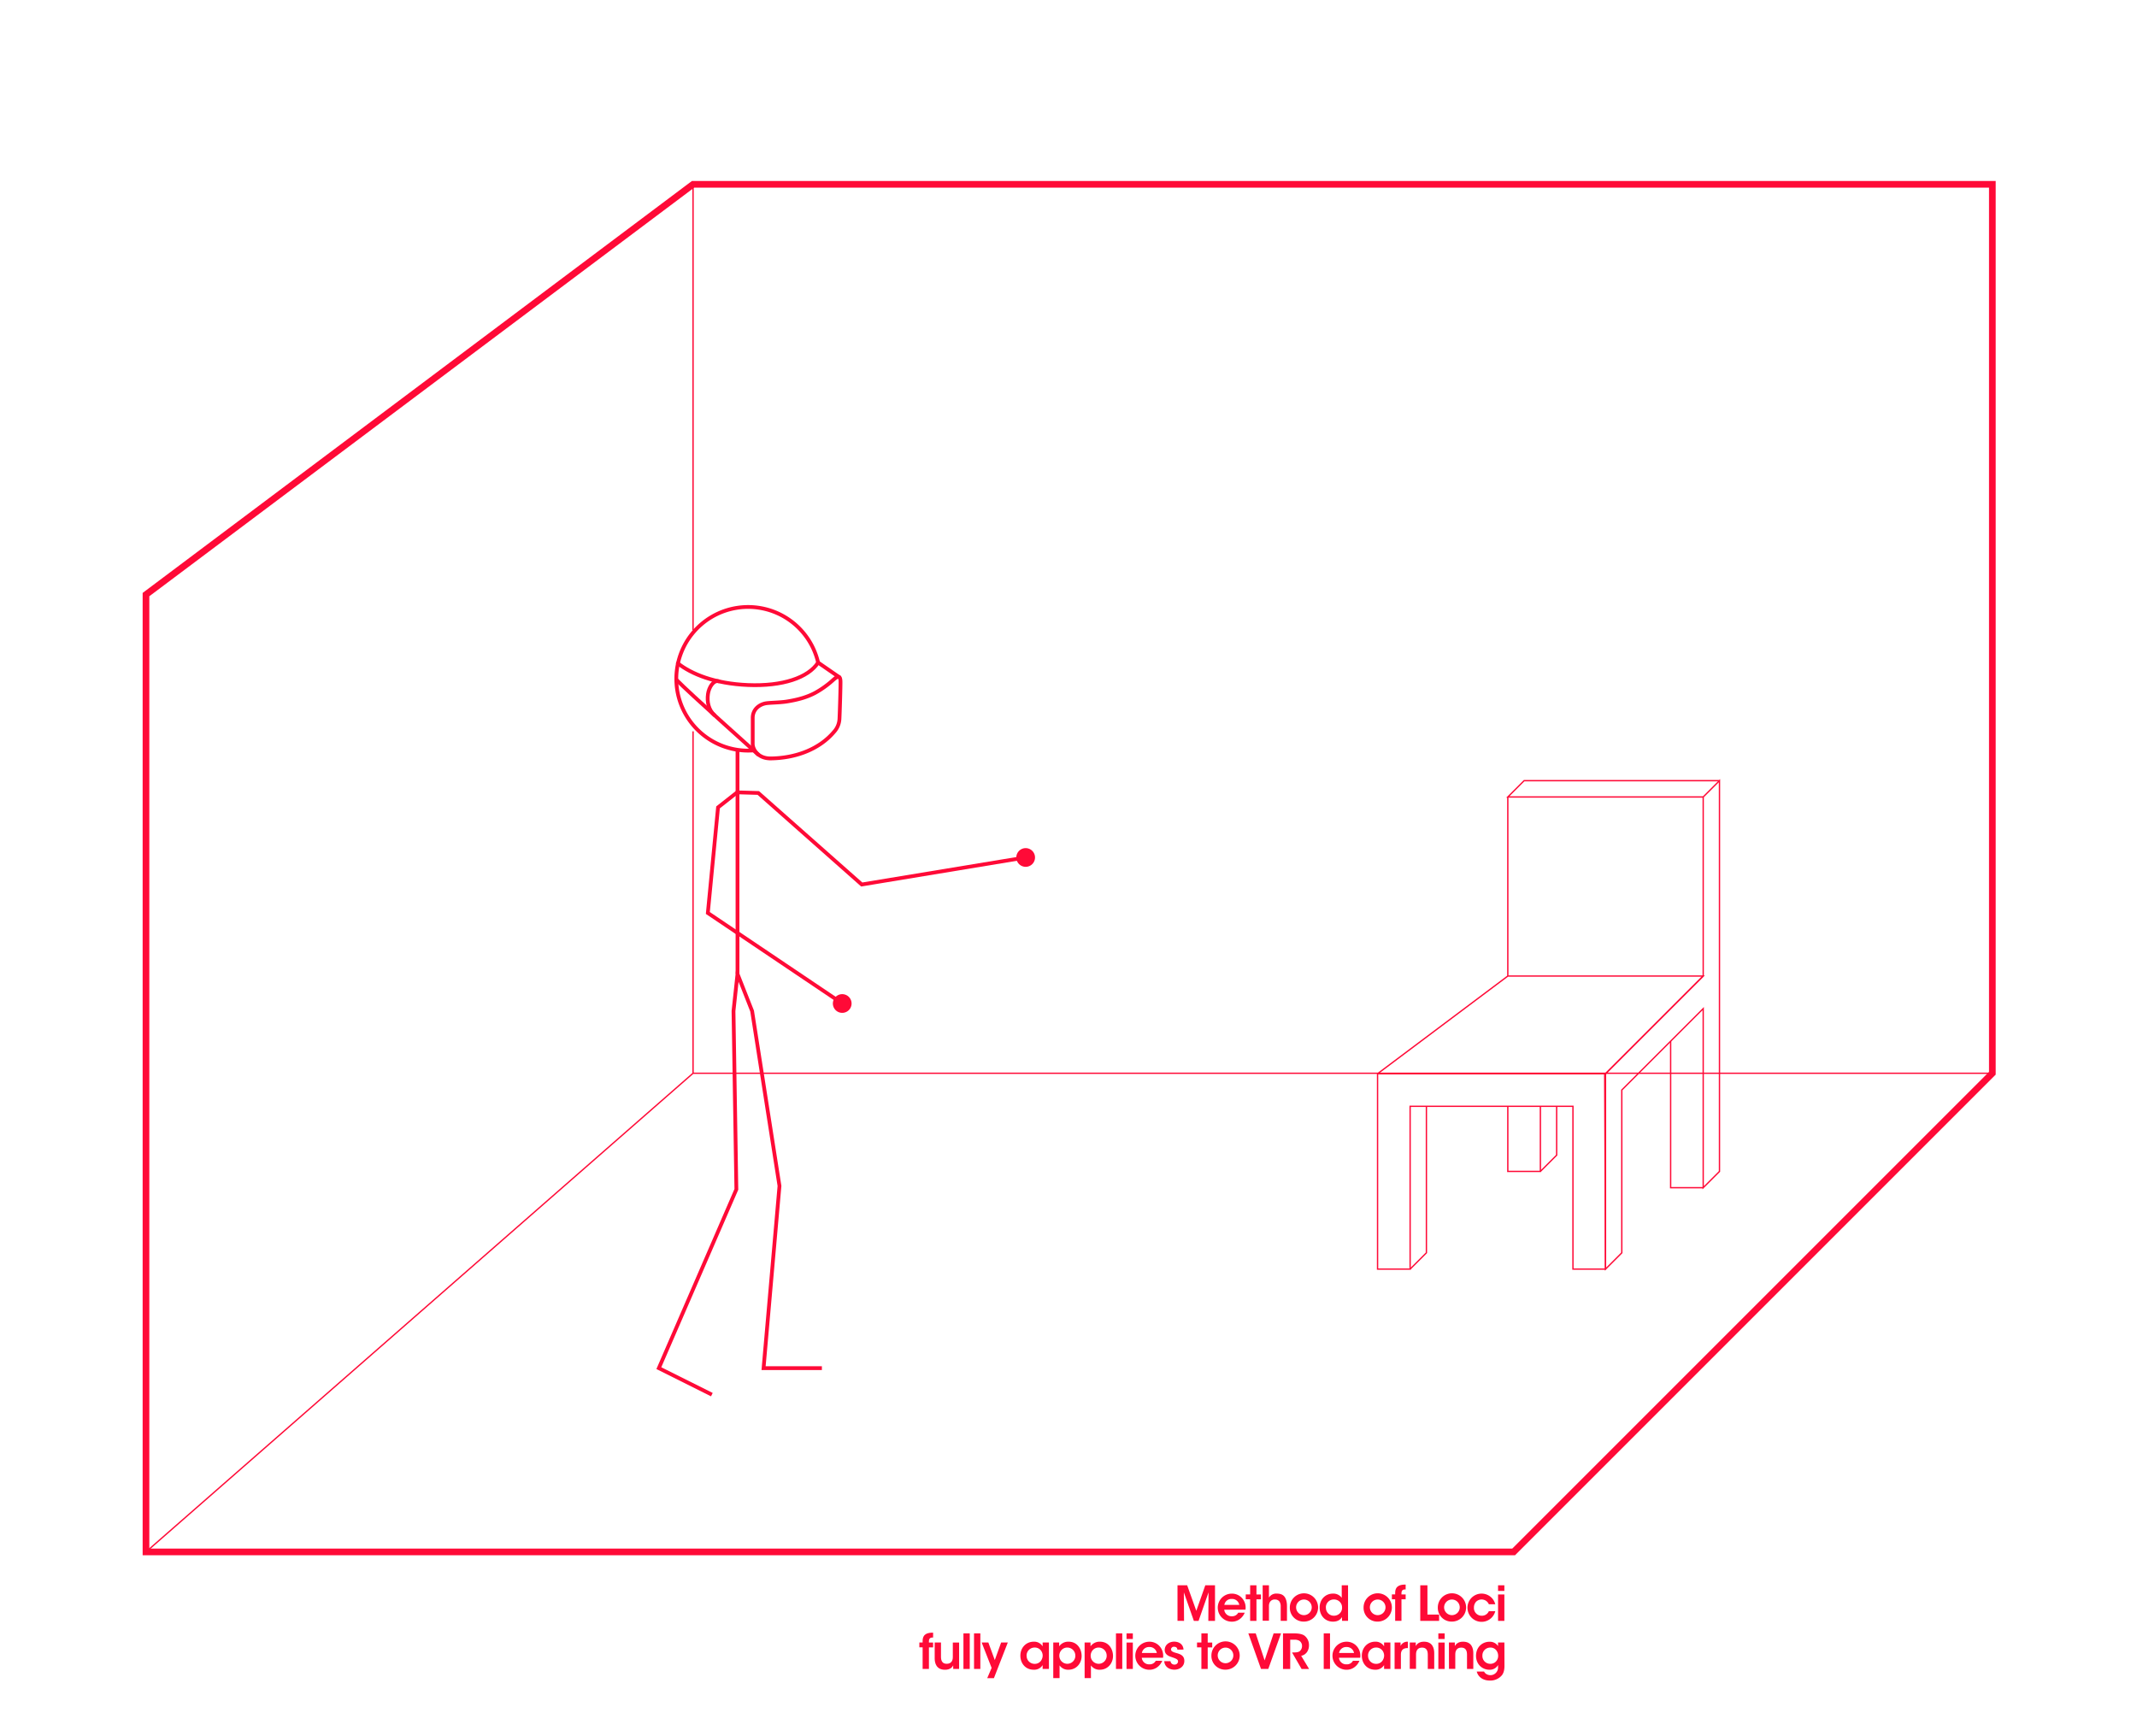 <svg xmlns="http://www.w3.org/2000/svg" viewBox="0 0 1600 1300"><defs><style>.cls-1,.cls-2,.cls-3,.cls-5{fill:none;stroke:#ff0a37;}.cls-1,.cls-2,.cls-3{stroke-miterlimit:10;}.cls-1{stroke-width:5px;}.cls-3,.cls-5{stroke-width:2.83px;}.cls-4{fill:#ff0a37;}.cls-5{stroke-linecap:round;stroke-linejoin:round;}</style></defs><title>loki</title><g id="GFX_red" data-name="GFX red"><polygon class="cls-1" points="1491.7 138 1491.7 803.6 1133.3 1162 109.3 1162 109.3 445.2 518.9 138 1491.7 138"/><polyline class="cls-2" points="1491.7 803.6 518.9 803.6 109.3 1162"/><line class="cls-2" x1="518.9" y1="138" x2="518.9" y2="471.8"/><line class="cls-3" x1="552.18" y1="560.9" x2="552.18" y2="729.23"/><polyline class="cls-3" points="552.18 593.29 567.75 593.74 645.2 662.27 768.31 641.94"/><path class="cls-4" d="M769.11,648.94a7,7,0,1,0-8.09-5.79A7,7,0,0,0,769.11,648.94Z"/><polyline class="cls-3" points="551.9 593.29 537.6 604.54 529.97 683.6 630.93 751.57"/><path class="cls-4" d="M626.71,757.21a7,7,0,1,0-1.91-9.77A7,7,0,0,0,626.71,757.21Z"/><polyline class="cls-3" points="532.98 1044.24 493.29 1024.4 551.33 890.53 549.18 757.04 552.18 729.23 563.12 757.04 583.61 887.98 571.7 1024.4 615.36 1024.4"/><path class="cls-5" d="M564.22,561.87c-1.34.1-2.71.16-4.08.16a53.78,53.78,0,1,1,52.39-65.94"/><path class="cls-5" d="M506.37,508.91c10.36,10.6,55.39,50.67,61.32,56.09"/><path class="cls-5" d="M538.08,510.08c-4-1-7.32,4.76-8,9.5-.88,6,.51,11.95,4.73,15.79"/><path class="cls-5" d="M628.47,507.1l-15.94-11c-7.35,11.38-26.74,17.88-52.5,16.82-24.93-1-42.44-8.31-52.52-16.26"/><path class="cls-5" d="M577.42,567.87c-9.73.27-13.85-6.63-13.85-10.93V537.46c0-5.64,4-9.44,9-10.69,2.85-.72,10.57-.58,16.32-1.47,9.11-1.43,15.61-3.45,21.22-6.4a70.4,70.4,0,0,0,13.77-9.85c2.62-2.31,3.8-2.63,4.55-1.95s.84,2.12.87,3.22c.08,2.87-.49,22-.77,27.72a15.56,15.56,0,0,1-4.13,10l0,0c-10.49,12.44-28,19.78-48.16,19.85"/><polygon class="cls-2" points="1214.26 938.06 1214.26 816.15 1275.21 755.2 1275.21 889.3 1287.4 877.11 1287.4 584.54 1275.21 596.73 1275.21 730.82 1202.07 803.96 1202.07 950.25 1214.26 938.06"/><polygon class="cls-2" points="1275.21 730.82 1128.92 730.82 1031.4 803.96 1031.4 950.25 1055.78 950.25 1055.78 828.35 1177.69 828.35 1177.69 950.25 1202.07 950.25 1201.45 804.58 1275.21 730.82"/><polyline class="cls-2" points="1275.21 889.3 1250.83 889.3 1250.83 779.58"/><polyline class="cls-2" points="1287.4 584.54 1141.11 584.54 1128.92 596.73 1275.21 596.73"/><line class="cls-2" x1="1128.92" y1="596.73" x2="1128.92" y2="730.82"/><polyline class="cls-2" points="1055.78 950.25 1067.97 938.06 1067.97 828.35"/><polyline class="cls-2" points="1128.92 828.35 1128.92 877.11 1153.31 877.11 1153.31 828.35"/><polyline class="cls-2" points="1165.49 828.35 1165.49 864.92 1153.31 877.11"/><line class="cls-2" x1="1202.07" y1="803.96" x2="1031.4" y2="803.96"/><line class="cls-2" x1="518.9" y1="547.6" x2="518.9" y2="803.6"/></g><g id="Type_path" data-name="Type path"><path class="cls-4" d="M881.61,1213.6V1187h7.24l6.84,19.11,6.73-19.11h7.27v26.64h-5l.15-21.35-7.46,21.35h-3.52l-7.49-21.35.14,21.35Z"/><path class="cls-4" d="M916.6,1205.28a5.44,5.44,0,0,0,5.73,4.9,5.1,5.1,0,0,0,4.75-2.67h4.86a11.11,11.11,0,0,1-4,5,9.79,9.79,0,0,1-5.65,1.73,10.5,10.5,0,0,1-.07-21,10.1,10.1,0,0,1,7.38,3,10.65,10.65,0,0,1,2.91,9Zm11.27-3.6a5.44,5.44,0,0,0-5.62-4.46,5.33,5.33,0,0,0-5.57,4.46Z"/><path class="cls-4" d="M936,1197.47H932.7v-3.64H936V1187h4.72v6.87h3.38v3.64h-3.38v16.13H936Z"/><path class="cls-4" d="M945.37,1187h4.71v9.21a6.32,6.32,0,0,1,5.84-3c3.05,0,5,1,6.11,2.78s1.55,4.06,1.55,6.73v10.87h-4.71v-10.66a6.61,6.61,0,0,0-.9-3.74,4,4,0,0,0-3.42-1.55,4.06,4.06,0,0,0-3.64,1.73,5.72,5.72,0,0,0-.83,3.17v11h-4.71Z"/><path class="cls-4" d="M965.71,1203.66a10.58,10.58,0,1,1,10.58,10.51,10.27,10.27,0,0,1-10.58-10.51Zm4.71.07a5.85,5.85,0,1,0,5.87-6.08,5.86,5.86,0,0,0-5.87,6.08Z"/><path class="cls-4" d="M1009.3,1213.6h-4.5v-2.85c-.86,1.48-2.73,3.46-6.77,3.46-6.08,0-10-4.75-10-10.51,0-6.41,4.57-10.48,9.93-10.48a7.68,7.68,0,0,1,6.62,3.17V1187h4.72Zm-16.56-9.9a5.89,5.89,0,0,0,6,6.08,6.14,6.14,0,0,0,4.39-1.8,5.74,5.74,0,0,0,1.69-4.39,5.84,5.84,0,0,0-1.76-4.25,6,6,0,0,0-4.28-1.73,5.91,5.91,0,0,0-6.09,6.05Z"/><path class="cls-4" d="M1020.93,1203.66a10.59,10.59,0,1,1,10.58,10.51,10.27,10.27,0,0,1-10.58-10.51Zm4.72.07a5.85,5.85,0,1,0,5.86-6.08,5.86,5.86,0,0,0-5.86,6.08Z"/><path class="cls-4" d="M1044.58,1197.47h-2.45v-3.64h2.45v-1.11c0-5.87,4.46-6.23,7.85-6.26v3.63c-1.19,0-3.13,0-3.13,2.77v1h3.13v3.64h-3.13v16.13h-4.72Z"/><path class="cls-4" d="M1063.37,1187h5.37v21.92h8.74v4.72h-14.11Z"/><path class="cls-4" d="M1076.51,1203.66a10.59,10.59,0,1,1,10.59,10.51,10.27,10.27,0,0,1-10.59-10.51Zm4.72.07a5.85,5.85,0,1,0,5.87-6.08,5.86,5.86,0,0,0-5.87,6.08Z"/><path class="cls-4" d="M1119.53,1206.4a10.57,10.57,0,1,1,0-5.22h-4.82a5.88,5.88,0,0,0-9.54-1.87,6.43,6.43,0,0,0-1.62,4.39,5.76,5.76,0,0,0,5.83,6.08,5.6,5.6,0,0,0,5.33-3.38Z"/><path class="cls-4" d="M1121.62,1187h4.72v4.21h-4.72Zm0,6.87h4.72v19.77h-4.72Z"/><path class="cls-4" d="M690.78,1233.47h-2.45v-3.64h2.45v-1.11c0-5.87,4.46-6.23,7.85-6.26v3.63c-1.19,0-3.13,0-3.13,2.77v1h3.13v3.64H695.5v16.13h-4.72Z"/><path class="cls-4" d="M718.1,1249.6h-4.43V1247c-.82,1.55-2.59,3.27-6.15,3.24-6.48,0-7.7-5-7.7-8.42v-12h4.71v10.77c0,2.91,1,5.22,4.32,5.18s4.54-2.23,4.54-5v-10.91h4.71Z"/><path class="cls-4" d="M721.34,1223h4.72v26.64h-4.72Z"/><path class="cls-4" d="M729.26,1223H734v26.64h-4.72Z"/><path class="cls-4" d="M742.44,1248.84l-7.45-19h5l4.82,13.14,4.75-13.14h5l-10.4,26.68h-5Z"/><path class="cls-4" d="M785.35,1249.6h-4.72v-2.85a7.34,7.34,0,0,1-6.66,3.46c-6.33,0-10-4.93-10-10.51,0-6.23,4.5-10.48,10-10.48a7.38,7.38,0,0,1,6.66,3.49v-2.88h4.72Zm-16.7-9.79a5.93,5.93,0,0,0,6,6,5.59,5.59,0,0,0,5.25-3.17,6.71,6.71,0,0,0,.76-2.77,6,6,0,0,0-.54-2.77,5.79,5.79,0,0,0-5.51-3.5,6,6,0,0,0-6,6.16Z"/><path class="cls-4" d="M788.59,1229.83H793v2.88a8.26,8.26,0,0,1,7-3.49c6.91,0,9.83,5.87,9.83,10.66,0,5.61-4,10.33-9.79,10.33a7.69,7.69,0,0,1-6.73-3.24v9.54h-4.72Zm16.52,9.87a6,6,0,0,0-6-6.09,5.89,5.89,0,0,0-4.29,1.8,6.27,6.27,0,0,0-1.69,4.36,6,6,0,1,0,12,0Z"/><path class="cls-4" d="M812.06,1229.83h4.43v2.88a8.26,8.26,0,0,1,7-3.49c6.91,0,9.83,5.87,9.83,10.66,0,5.61-4,10.33-9.79,10.33a7.69,7.69,0,0,1-6.73-3.24v9.54h-4.72Zm16.52,9.87a6,6,0,0,0-6-6.09,5.89,5.89,0,0,0-4.29,1.8,6.27,6.27,0,0,0-1.69,4.36,6,6,0,1,0,12,0Z"/><path class="cls-4" d="M835.54,1223h4.71v26.64h-4.71Z"/><path class="cls-4" d="M843.45,1223h4.72v4.21h-4.72Zm0,6.87h4.72v19.77h-4.72Z"/><path class="cls-4" d="M854.87,1241.28a5.43,5.43,0,0,0,5.72,4.9,5.1,5.1,0,0,0,4.75-2.67h4.86a11.11,11.11,0,0,1-4,5,9.79,9.79,0,0,1-5.65,1.73,10.5,10.5,0,0,1-.07-21,10.1,10.1,0,0,1,7.38,3,10.69,10.69,0,0,1,2.92,9Zm11.26-3.6a5.44,5.44,0,0,0-5.61-4.46,5.35,5.35,0,0,0-5.58,4.46Z"/><path class="cls-4" d="M881.5,1235.16c0-1-.57-2.12-2.41-2.12a2.08,2.08,0,0,0-2.34,2c0,1.26,1.48,1.94,3.35,2.48,3.17.87,6.59,1.8,6.62,6,.08,4.07-3.34,6.66-7.48,6.66-3.06,0-7.2-1.58-7.56-6.37h4.71a2.76,2.76,0,0,0,2.92,2.55,2.47,2.47,0,0,0,2.7-2.3c0-1.69-1.48-2.16-5.11-3.42-2.67-.83-4.83-2.3-4.86-5.15,0-3.89,3.27-6.3,7.09-6.3,2.66,0,6.62,1.19,7,5.94Z"/><path class="cls-4" d="M899.5,1233.47h-3.27v-3.64h3.27V1223h4.72v6.87h3.38v3.64h-3.38v16.13H899.5Z"/><path class="cls-4" d="M907,1239.66a10.59,10.59,0,1,1,10.59,10.51A10.27,10.27,0,0,1,907,1239.66Zm4.72.07a5.85,5.85,0,1,0,5.87-6.08,5.86,5.86,0,0,0-5.87,6.08Z"/><path class="cls-4" d="M934.64,1223h5.54l6.66,20.23,6.74-20.23h5.54l-9.54,26.64h-5.44Z"/><path class="cls-4" d="M960.6,1223h8.06c4.14,0,6.52.65,8,1.69a8.79,8.79,0,0,1,3.38,7.24,8.68,8.68,0,0,1-1.44,5,6.91,6.91,0,0,1-4.39,2.88l5.94,9.87h-5.62l-7.16-12.39h1c1.77,0,3.67-.1,4.79-1a5,5,0,0,0,1.69-3.89,4.58,4.58,0,0,0-2-3.85,7.11,7.11,0,0,0-3.78-.82H966v21.92H960.6Z"/><path class="cls-4" d="M991.09,1223h4.71v26.64h-4.71Z"/><path class="cls-4" d="M1002.5,1241.28a5.43,5.43,0,0,0,5.72,4.9,5.08,5.08,0,0,0,4.75-2.67h4.86a11.1,11.1,0,0,1-4,5,9.82,9.82,0,0,1-5.65,1.73,10.5,10.5,0,0,1-.07-21,10.06,10.06,0,0,1,7.37,3,10.63,10.63,0,0,1,2.92,9Zm11.27-3.6a5.44,5.44,0,0,0-5.62-4.46,5.35,5.35,0,0,0-5.58,4.46Z"/><path class="cls-4" d="M1041,1249.6h-4.72v-2.85a7.35,7.35,0,0,1-6.66,3.46c-6.33,0-10-4.93-10-10.51,0-6.23,4.5-10.48,10-10.48a7.38,7.38,0,0,1,6.66,3.49v-2.88H1041Zm-16.71-9.79a5.94,5.94,0,0,0,6,6,5.6,5.6,0,0,0,5.26-3.17,6.86,6.86,0,0,0,.76-2.77,6.29,6.29,0,0,0-.54-2.77,5.8,5.8,0,0,0-5.51-3.5,6,6,0,0,0-6,6.16Z"/><path class="cls-4" d="M1044.15,1229.83h4.47v2.6a5.64,5.64,0,0,1,5.47-3.21V1234h-.22c-3.31,0-5,1.55-5,5v10.66h-4.72Z"/><path class="cls-4" d="M1055.53,1229.83H1060c0,.87,0,1.7,0,2.63.86-1.54,2.63-3.27,6.15-3.24,6.45,0,7.67,5,7.67,8.46v11.92H1069v-10.73c0-2.95-1-5.22-4.29-5.22s-4.5,2.27-4.5,5v10.91h-4.71Z"/><path class="cls-4" d="M1076.91,1223h4.72v4.21h-4.72Zm0,6.87h4.72v19.77h-4.72Z"/><path class="cls-4" d="M1084.83,1229.83h4.43c0,.87,0,1.7,0,2.63.87-1.54,2.63-3.27,6.16-3.24,6.44,0,7.66,5,7.66,8.46v11.92h-4.71v-10.73c0-2.95-1-5.22-4.28-5.22s-4.5,2.27-4.5,5v10.91h-4.72Z"/><path class="cls-4" d="M1126.41,1247.26c0,3.24-.62,5.32-1.84,7a11.3,11.3,0,0,1-9.07,4.07c-6.15,0-9.11-3.67-9.83-6.73h5.48a4.39,4.39,0,0,0,2,2,5.65,5.65,0,0,0,2.59.69,5.72,5.72,0,0,0,5.87-5.94v-1.66a7,7,0,0,1-6.41,3.53c-5.69,0-10.08-4.32-10.08-10.4,0-6.45,4.61-10.55,10.08-10.55a7.28,7.28,0,0,1,6.41,3.24v-2.67h4.75Zm-16.52-7.56a5.84,5.84,0,0,0,5.9,6.08,5.63,5.63,0,0,0,4.21-1.69,6,6,0,0,0,1.69-4.21,6.68,6.68,0,0,0-1.44-4.25,5.4,5.4,0,0,0-4.46-2,5.85,5.85,0,0,0-5.9,6Z"/></g></svg>